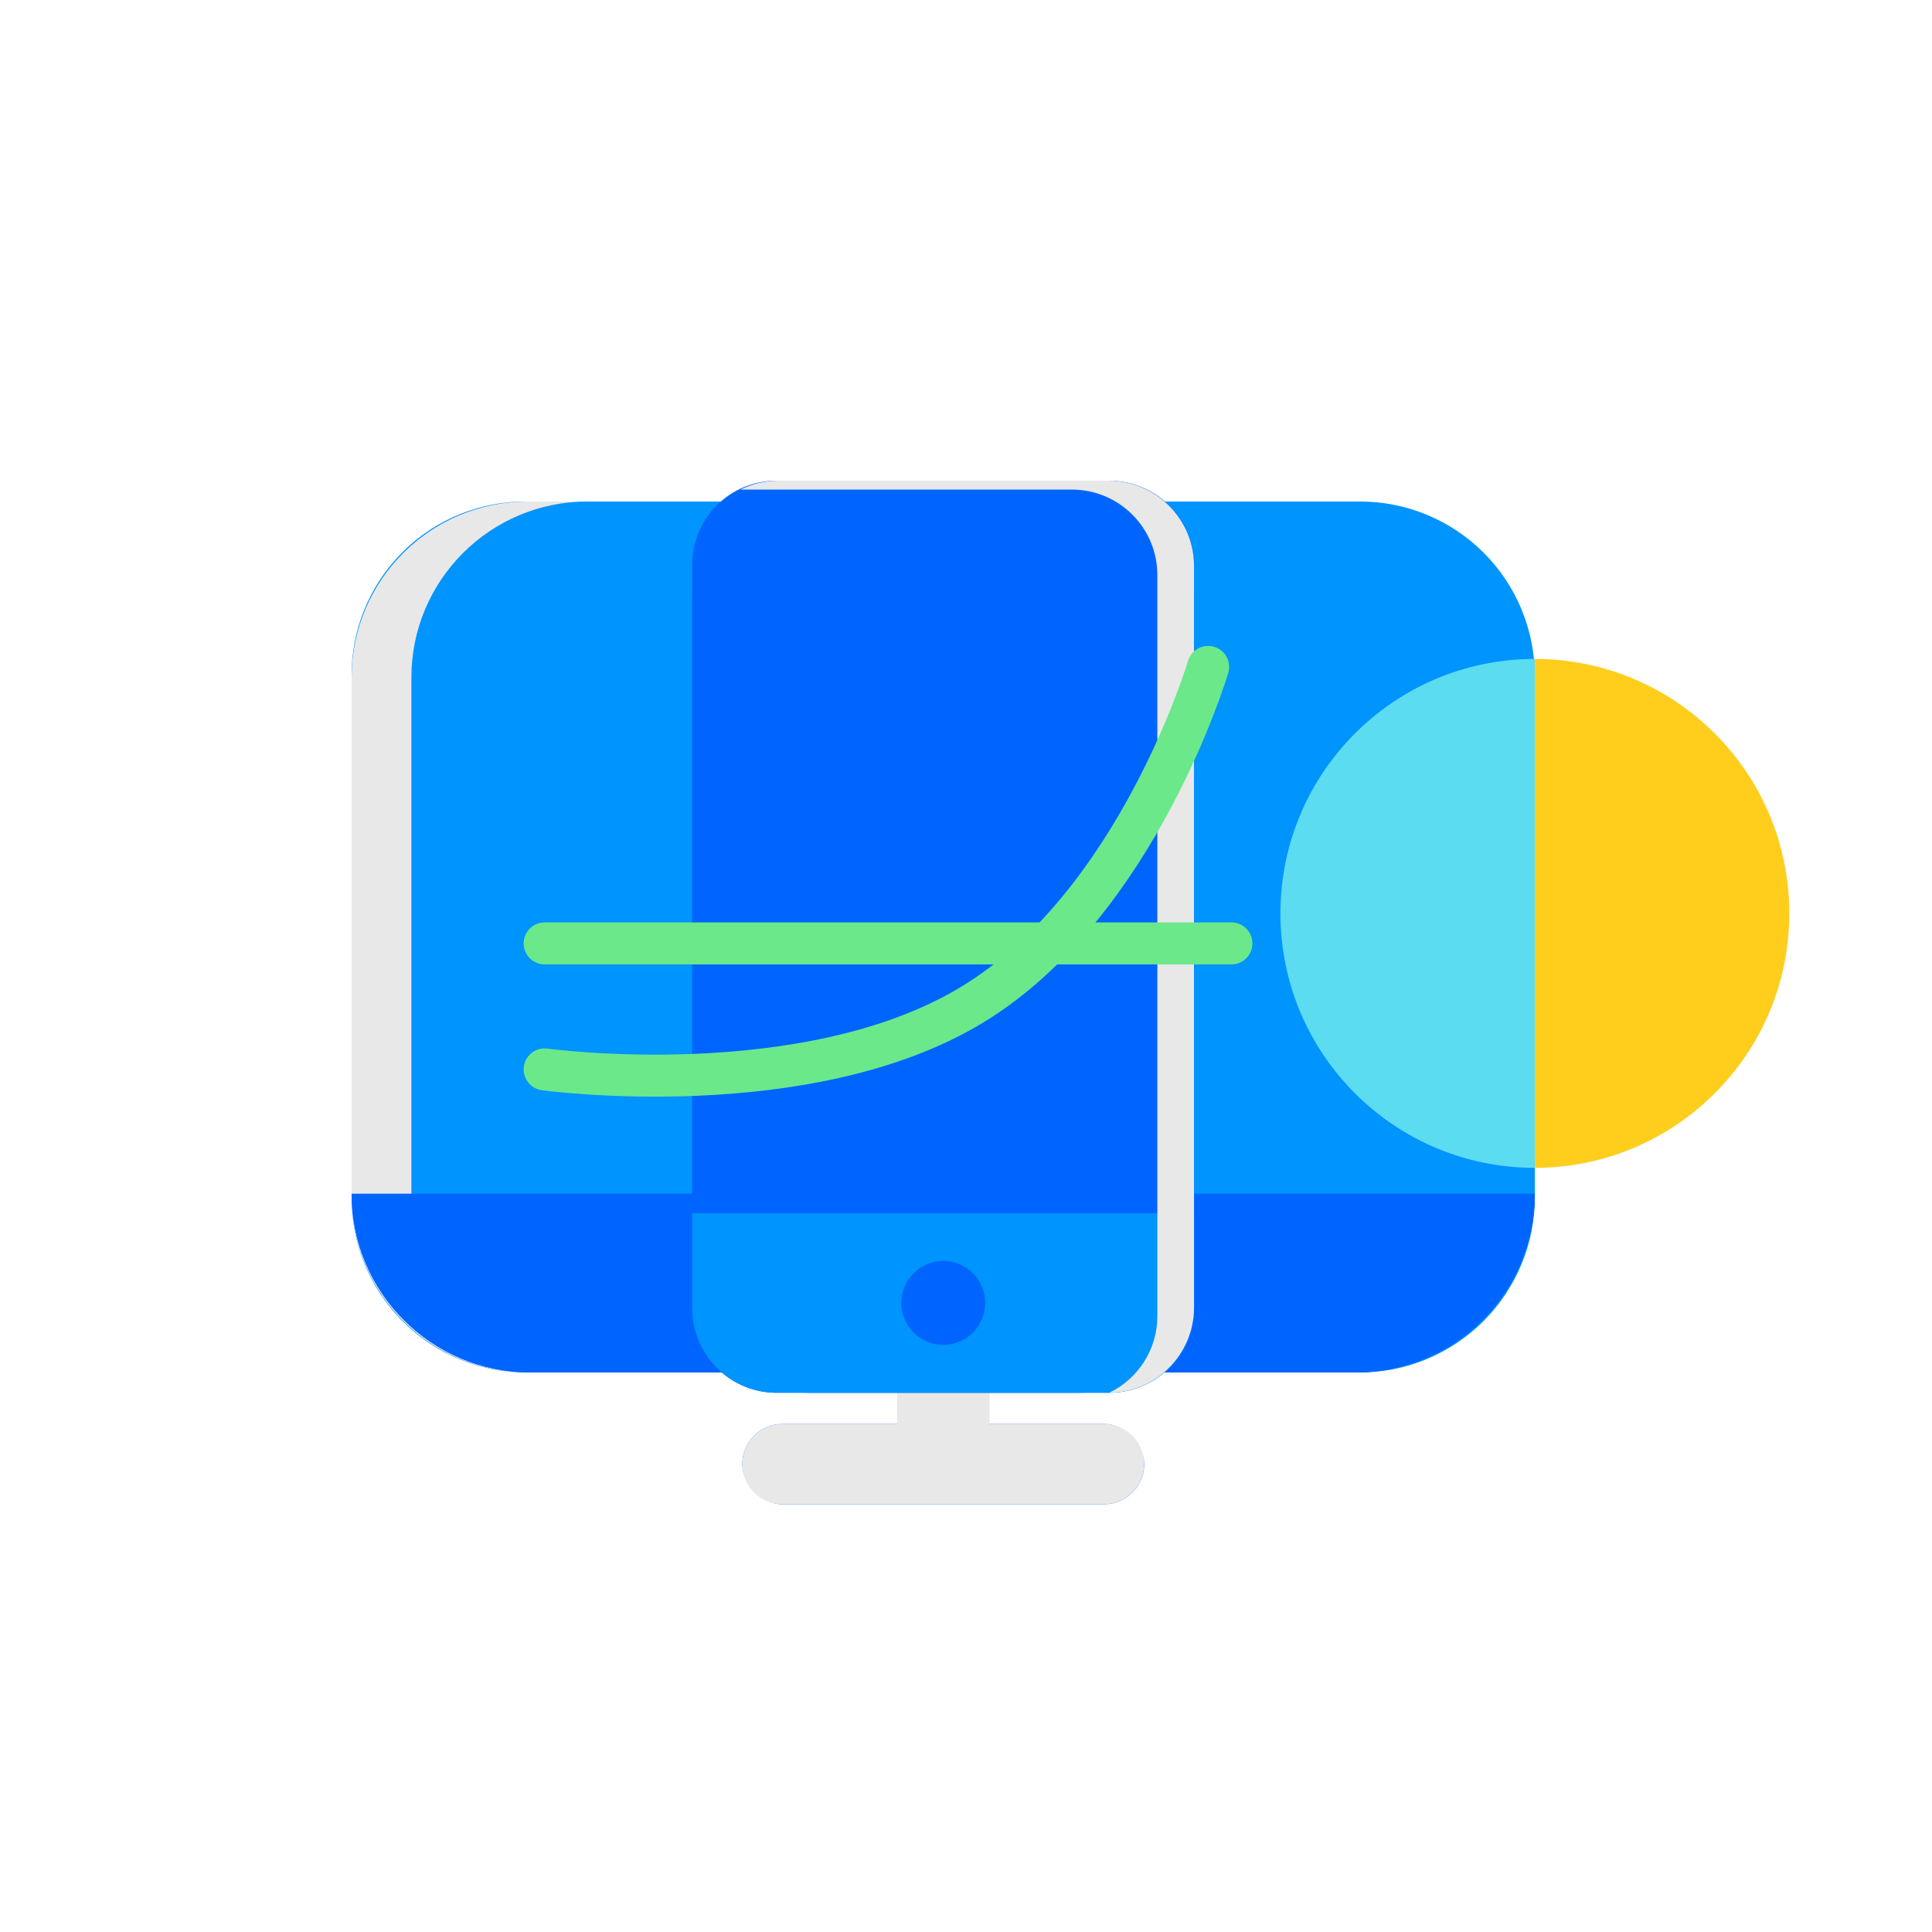<?xml version="1.0" encoding="UTF-8"?>
<svg width="46px" height="46px" viewBox="0 0 46 46" version="1.1" xmlns="http://www.w3.org/2000/svg" xmlns:xlink="http://www.w3.org/1999/xlink">
    <title>no-code-solutions</title>
    <g id="Page-1" stroke="none" stroke-width="1" fill="none" fill-rule="evenodd">
        <g id="no-code-solutions">
            <circle id="Ellipse_228" fill-opacity="0" fill="#E5F4FF" fill-rule="nonzero" opacity="0.7" cx="22.846" cy="22.846" r="22.846"></circle>
            <g id="Group_2444" transform="translate(8.372, 11.941)" fill-rule="nonzero">
                <g id="Group_2443">
                    <path d="M23.981,20.737 L4.19,20.737 C3.076,20.746 2.005,20.308 1.217,19.52 C0.429,18.732 -0.009,17.66 -5.68434189e-14,16.546 L-5.68434189e-14,4.191 C-0.017,3.074 0.418,1.998 1.208,1.209 C1.997,0.419 3.073,-0.017 4.19,-2.27373567e-13 L23.981,-2.27373567e-13 C25.095,-0.008 26.165,0.431 26.953,1.219 C27.741,2.006 28.179,3.077 28.171,4.191 L28.171,16.547 C28.176,17.66 27.736,18.728 26.949,19.515 C26.162,20.302 25.094,20.742 23.981,20.737 Z" id="Path_12228" fill="#0094FF"></path>
                    <path d="M1.423,16.547 L1.423,4.191 C1.423,1.876 3.299,0 5.614,0 L4.19,0 C1.876,0.001 0,1.877 0,4.191 L0,16.547 C0,18.861 1.876,20.737 4.19,20.738 L5.615,20.738 C4.503,20.738 3.437,20.297 2.651,19.511 C1.865,18.725 1.423,17.659 1.423,16.547 L1.423,16.547 Z" id="Path_12229" fill="#E8E8E8" style="mix-blend-mode: multiply;"></path>
                    <path d="M23.915,20.736 L4.252,20.736 C1.904,20.735 0,18.831 0,16.483 L28.172,16.483 C28.172,17.612 27.723,18.694 26.925,19.492 C26.126,20.289 25.044,20.737 23.915,20.736 L23.915,20.736 Z" id="Path_12230" fill="#0065FF"></path>
                    <path d="M23.915,20.736 L4.252,20.736 C1.904,20.735 0,18.831 0,16.483 L28.172,16.483 C28.172,17.612 27.723,18.694 26.925,19.492 C26.126,20.289 25.044,20.737 23.915,20.736 L23.915,20.736 Z" id="Path_12231" fill="#0065FF"></path>
                    <circle id="Ellipse_229" fill="#0094FF" cx="14.086" cy="18.61" r="1"></circle>
                    <g id="Group_2442" transform="translate(22.114, 3.748)">
                        <path d="M12.117,6.059 C12.117,2.713 9.404,0 6.058,0 L6.058,12.117 C9.404,12.117 12.116,9.405 12.117,6.059 L12.117,6.059 Z" id="Path_12232" fill="#FFCE1D"></path>
                        <path d="M-5.68434189e-14,6.059 C0.001,9.405 2.712,12.116 6.058,12.117 L6.058,0 C2.712,0.001 -5.68434189e-14,2.713 -5.68434189e-14,6.059 L-5.68434189e-14,6.059 Z" id="Path_12233" fill="#5CDCF1"></path>
                    </g>
                    <rect id="Rectangle_296" fill="#0065FF" x="9.302" y="21.963" width="9.569" height="1.912" rx="0.956"></rect>
                    <rect id="Rectangle_297" fill="#0065FF" transform="translate(14.085, 22.068) rotate(-90) translate(-14.085, -22.068) " x="12.742" y="20.973" width="2.688" height="2.191"></rect>
                    <path d="M17.913,21.963 L15.181,21.963 L15.181,20.724 L12.99,20.724 L12.99,21.963 L10.258,21.963 C9.73,21.963 9.302,22.391 9.302,22.919 L9.302,22.919 C9.302,23.447 9.73,23.875 10.258,23.875 L17.914,23.875 C18.168,23.875 18.411,23.774 18.59,23.595 C18.769,23.416 18.87,23.173 18.87,22.919 L18.87,22.919 C18.87,22.665 18.769,22.422 18.59,22.243 C18.41,22.063 18.167,21.963 17.913,21.963 L17.913,21.963 Z" id="Path_12234" fill="#E8E8E8" style="mix-blend-mode: multiply;"></path>
                </g>
            </g>
            <rect id="Rectangle_298" fill="#0065FF" fill-rule="nonzero" x="16.485" y="11.445" width="11.947" height="21.716" rx="2.763"></rect>
            <path d="M26.398,33.161 L18.518,33.161 C17.976,33.169 17.454,32.957 17.07,32.574 C16.687,32.191 16.474,31.669 16.481,31.127 L16.481,13.479 C16.472,12.937 16.683,12.414 17.066,12.031 C17.449,11.647 17.972,11.436 18.514,11.445 L26.394,11.445 C26.935,11.439 27.456,11.652 27.838,12.035 C28.221,12.417 28.433,12.938 28.427,13.479 L28.427,31.127 C28.428,32.249 27.52,33.159 26.398,33.161 L26.398,33.161 Z" id="Path_12235" fill="#0065FF" fill-rule="nonzero"></path>
            <path d="M26.398,33.161 L18.518,33.161 C17.977,33.167 17.457,32.955 17.074,32.574 C16.691,32.192 16.477,31.673 16.481,31.132 L16.481,28.885 L28.431,28.885 L28.431,31.132 C28.434,31.672 28.221,32.19 27.839,32.572 C27.457,32.953 26.938,33.165 26.398,33.161 Z" id="Path_12236" fill="#0094FF" fill-rule="nonzero"></path>
            <path d="M26.398,11.445 L18.518,11.445 C18.21,11.447 17.906,11.519 17.63,11.657 L25.522,11.657 C26.645,11.657 27.556,12.568 27.556,13.691 L27.556,31.34 C27.555,32.116 27.109,32.824 26.41,33.161 C27.528,33.154 28.43,32.245 28.429,31.127 L28.429,13.479 C28.429,12.357 27.52,11.447 26.398,11.445 Z" id="Path_12237" fill="#E8E8E8" fill-rule="nonzero" style="mix-blend-mode: multiply;"></path>
            <circle id="Ellipse_230" fill="#0065FF" fill-rule="nonzero" cx="22.458" cy="31.021" r="1"></circle>
            <line x1="12.968" y1="22.462" x2="29.319" y2="22.462" id="Path_12238" stroke="#6BE88A" stroke-linecap="round"></line>
            <path d="M12.968,25.462 C12.968,25.462 19.196,26.318 23.145,23.922 C27.094,21.526 28.765,15.879 28.765,15.879" id="Path_12239" stroke="#6BE88A" stroke-linecap="round"></path>
        </g>
    </g>
</svg>
